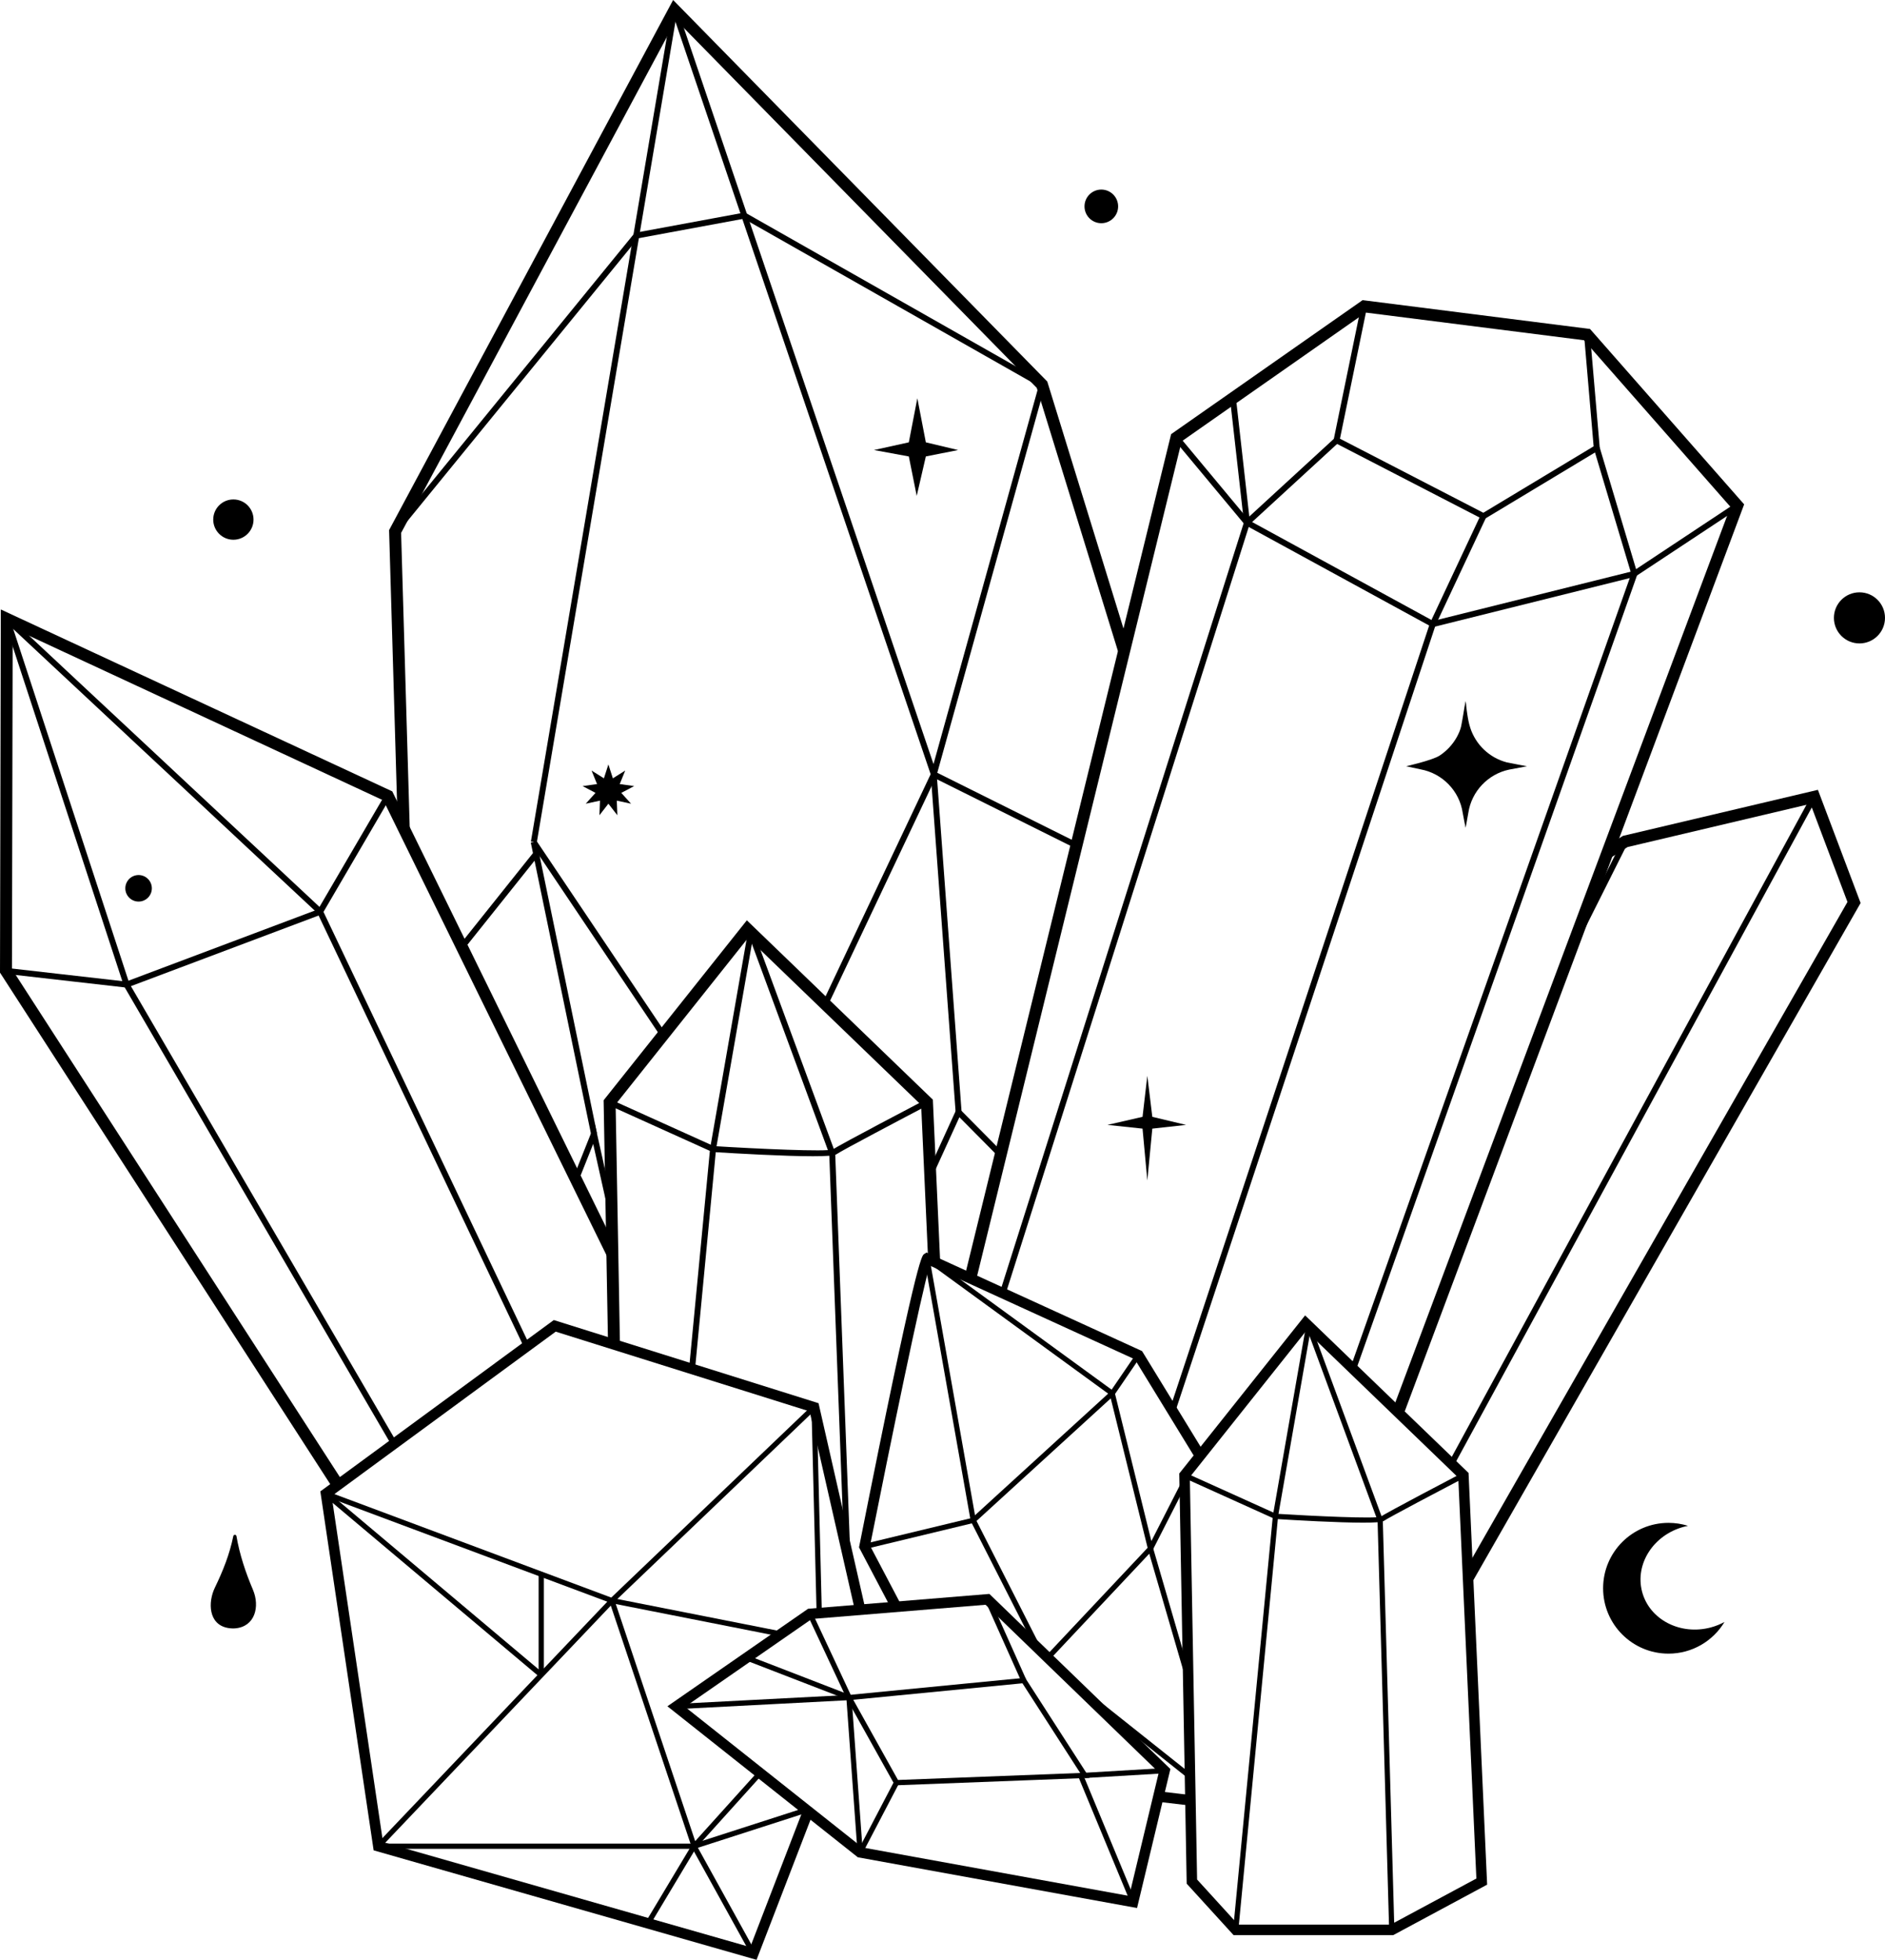 <?xml version="1.0" encoding="UTF-8"?><svg xmlns="http://www.w3.org/2000/svg" xmlns:xlink="http://www.w3.org/1999/xlink" height="623.7" preserveAspectRatio="xMidYMid meet" version="1.0" viewBox="0.0 0.0 600.0 623.7" width="600.0" zoomAndPan="magnify"><g><g><g id="change1_6"><path d="M548.916,516.183c-3.635,6.038-10.258,10.079-17.826,10.079c-11.502,0-20.816-9.314-20.816-20.804 c0-11.501,9.314-20.815,20.816-20.815c2.152,0,4.244,0.335,6.193,0.945c-0.431,0.084-0.849,0.179-1.279,0.299 c-9.696,2.57-15.662,11.836-13.319,20.684c2.343,8.847,12.112,13.929,21.808,11.37 C546.071,517.522,547.553,516.924,548.916,516.183z"/></g><g id="change1_7"><circle cx="591.869" cy="196.636" r="8.131"/></g><g id="change1_8"><circle cx="74.284" cy="165.358" r="6.413"/></g><g id="change1_9"><path d="M291.993 126.749L289.279 140.775 278.185 143.221 289.279 145.261 291.794 157.811 294.699 145.261 304.965 143.221 294.699 140.775z"/></g><g id="change1_10"><circle cx="350.552" cy="65.683" r="5.351"/></g><g id="change1_11"><path d="M74.803,518.219c-0.697,0.053-1.451,0.015-2.263-0.129c-6.222-1.104-6.392-8.186-4.141-12.837 c2.584-5.341,4.674-10.582,5.865-16.394c0.114-0.558,0.903-0.554,1,0.008c0.999,5.814,2.903,11.56,5.233,17.03 C82.814,511.337,81.13,517.734,74.803,518.219z"/></g><g id="change1_12"><path d="M365.198 342.373L363.672 355.429 352.508 357.991 363.672 359.181 365.198 375.684 366.784 359.181 377.522 357.991 366.784 355.429z"/></g><g id="change1_13"><path d="M193.652 243.28L195.077 247.696 199.007 245.229 197.259 249.528 201.856 250.164 197.754 252.334 200.867 255.776 196.33 254.801 196.501 259.439 193.652 255.776 190.803 259.439 190.975 254.801 186.438 255.776 189.55 252.334 185.448 250.164 190.045 249.528 188.297 245.229 192.228 247.696z"/></g><g id="change1_74"><path d="M486.043,243.859c0,0-4.576,0.835-5.678,1.064c-6.723,1.424-11.945,6.893-12.989,13.73 c-0.114,0.816-0.873,4.786-0.873,4.786s-0.797-3.931-0.911-4.71c-1.026-7.046-6.494-12.648-13.483-13.901 c-0.494-0.095-4.539-0.969-4.539-0.969s8.337-1.88,10.673-3.399c2.279-1.5,4.178-3.551,5.488-5.925 c0.589-1.082,1.102-2.241,1.367-3.437c0.285-1.348,0.475-2.715,0.722-4.064c0.228-1.31,0.38-2.469,0.683-3.912 c0.19,0.93,0.152,1.367,0.247,2.051c0.057,0.475,0.133,0.949,0.19,1.424c0.038,0.247,0.076,0.494,0.114,0.76 c0.209,1.424,0.475,2.867,0.931,4.253c0.418,1.33,1.026,2.602,1.766,3.779c1.462,2.336,3.513,4.273,5.925,5.64 c1.216,0.683,2.526,1.215,3.874,1.576C480.232,242.776,486.043,243.859,486.043,243.859z"/></g></g><g><g id="change1_85"><circle cx="44.111" cy="282.701" r="4.221"/></g><g><g id="change1_66"><path d="M299.315,402.774l-2.351-52.053l-0.033-0.757l-59.207-57.082l-45.591,57.274l1.393,77.102 c0.02,0.014,0.044,0.021,0.063,0.036c0.535,0.393,1.125,0.695,1.73,0.963c0.28,0.113,0.562,0.224,0.843,0.336 c0.421,0.044,0.83,0.162,1.192,0.369l-1.401-77.508l42.142-52.939l55.108,53.132l2.264,50.124 C296.715,401.233,298.414,401.458,299.315,402.774z"/></g><g id="change1_82"><path d="M258.74,367.964c-9.093,0-24.081-0.857-31.833-1.341l-0.332-0.082l-32.923-14.869l0.783-1.732l32.763,14.799 c13.705,0.855,35.985,1.882,37.952,1.046c1.849-1.361,28.35-15.231,29.477-15.821l0.879,1.684 c-7.642,3.998-27.808,14.615-29.309,15.713C265.601,367.799,262.742,367.964,258.74,367.964z"/></g><g id="change1_17"><path d="M197.549 329.738H268.58V331.636H197.549z" transform="rotate(-80.096 233.065 330.686)"/></g><g id="change1_80"><path d="M250.99 294.422H252.888V369.349H250.99z" transform="rotate(-20.236 251.913 331.858)"/></g><g id="change1_62"><path d="M221.262,435.369l6.65-69.603l-1.892-0.182l-6.66,69.702C219.966,435.151,220.603,435.162,221.262,435.369z"/></g><g id="change1_60"><path d="M268.649,489.311c0.218,1.016,0.397,2.034,0.553,3.054c0.018,0.034,0.045,0.061,0.061,0.096 c0.552,1.195,1.012,2.417,1.431,3.652l-4.849-129.106l-1.899,0.056l4.579,121.891 C268.572,489.071,268.622,489.185,268.649,489.311z"/></g></g><g><g id="change1_25"><path d="M358.561,203.13l-25.076-81.264l-0.134-0.441L214.258,0l-90.171,168.255l-0.239,0.446l2.679,91.636 c0.491,0.251,0.925,0.631,1.236,1.09c1.032,1.525,1.917,3.142,2.734,4.795l-2.824-96.62L215.165,6.349l114.826,117.076 l26.87,87.08c0.281-0.947,0.567-1.893,0.801-2.853c0.159-0.65,0.303-1.303,0.424-1.961c0.052-0.283,0.098-0.566,0.143-0.85 c0.051-0.346,0.056-0.379,0.013-0.099c0.022-0.191,0.043-0.383,0.06-0.575C358.338,203.794,358.432,203.45,358.561,203.13z"/></g><g id="change1_14"><path d="M211.428,328.111l-40.755-60.661l-1.574,1.059l41.116,61.2C210.59,329.153,210.993,328.619,211.428,328.111z"/><path d="M297.672,245.603l-0.869-0.43l-34.962,73.886c0.558,0.174,1.084,0.521,1.502,1.095c0.018,0.025,0.029,0.052,0.045,0.077 l34.304-72.495l43.67,21.75c0.172-0.616,0.375-1.223,0.607-1.819L297.672,245.603z"/></g><g id="change1_53"><path d="M304.792,352.254l-8.972,19.664c0.179,1.35,0.238,2.715,0.223,4.087l9.337-20.461l12.918,13.038 c0.124-0.772,0.251-1.543,0.378-2.314L304.792,352.254z"/></g><g id="change1_42"><path d="M189.322,357.635l-7.14,17.924c0.624,0.245,1.179,0.677,1.542,1.261l5.085-12.765l6.438,28.816 c0.062-2.601,0.121-5.204,0.126-7.809c0-0.083,0.018-0.155,0.024-0.235L189.322,357.635z"/></g><g id="change1_1"><path d="M178.526 267H180.427V361.824H178.526z" transform="rotate(-11.678 179.405 314.383)"/></g><g id="change1_2"><path d="M300.218 246.31H302.116V354.041H300.218z" transform="rotate(-4.211 301.152 300.124)"/></g><g id="change1_48"><path d="M147.459,302.318l23.945-29.986l-1.483-1.186l-23.625,29.583C146.738,301.221,147.124,301.752,147.459,302.318z"/></g><g id="change1_40"><path d="M250.101 183.49H378.817V185.388H250.101z" transform="rotate(-74.455 314.464 184.444)"/></g><g id="change1_27"><path d="M58.012 134.629H326.585V136.526H58.012z" transform="rotate(-80.41 192.299 135.582)"/></g><g id="change1_75"><path d="M255.03 -3.635H256.929V253.263H255.03z" transform="rotate(-18.738 255.974 124.793)"/></g><g id="change1_59"><path d="M103.396 121.111H224.923V123.008H103.396z" transform="rotate(-50.8 164.166 122.066)"/></g><g id="change1_18"><path d="M283.341 41.033H285.242V150.006H283.341z" transform="rotate(-60.409 284.28 95.515)"/></g><g id="change1_76"><path d="M202.268 70.841H237.203V72.739H202.268z" transform="rotate(-10.486 219.757 71.793)"/></g></g><g><g id="change1_81"><path d="M576.268,255.823l11.784,31.221L466.796,499.035c0.344,2.102,0.593,4.214,0.752,6.335l124.688-217.993l-13.594-36.017 l-61.755,14.581l-0.312,0.073l-3.974,2.517c-0.287,1.952-0.887,3.761-1.689,5.567l7.157-4.533L576.268,255.823z"/></g><g id="change1_32"><path d="M462.999,465.98l115.29-211.935l-1.669-0.906L461.245,465.229C461.905,465.281,462.535,465.529,462.999,465.98z"/></g><g id="change1_26"><path d="M497.203,310.02l20.969-41.806l-1.699-0.85l-15.963,31.825C499.422,302.804,498.327,306.417,497.203,310.02z"/></g></g><g><g id="change1_16"><path d="M124.854,251.844l-0.609-0.282L0.256,193.958L0,309.534l0.306,0.472l106.066,164.265 c0.504-1.133,1.393-2.128,2.69-2.823c0.002-0.001,0.004-0.003,0.007-0.004L3.803,308.417l0.236-108.513l117.996,54.82 l73.291,149.395c0.057-2.692,0.169-5.387,0.265-8.083L124.854,251.844z"/></g><g id="change1_54"><path d="M102.545 290.935L124.265 253.763 122.625 252.805 101.245 289.393 40.159 312.377 2.008 308.032 1.794 309.919 40.397 314.315 40.612 314.234z"/></g><g id="change1_47"><path d="M51.072 175.28H52.971V311.815H51.072z" transform="rotate(-46.961 52.015 243.534)"/></g><g id="change1_20"><path d="M20.263 193.889H22.162V316.389H20.263z" transform="rotate(-18.14 21.196 255.11)"/></g><g id="change1_4"><path d="M125.83,458.219L41.098,312.867l-1.64,0.958l84.917,145.668C124.856,459.065,125.34,458.639,125.83,458.219z"/></g><g id="change1_24"><path d="M168.212,427.31l-65.461-137.555l-1.714,0.816l65.672,137.999C167.219,428.164,167.722,427.746,168.212,427.31z"/></g></g><g><g id="change1_55"><path d="M506.105,104.693l-71.66-9.082l-0.728-0.092l-60.949,42.652l-65.272,266.288c0.445,0.228,0.837,0.629,1.112,1.243 c0.246,0.55,0.815,0.575,1.441,0.787c0.286,0.097,0.535,0.233,0.765,0.386l65.303-266.41l58.574-40.993l69.509,8.808 l46.611,53.03L443.293,448.576c0.311,0.347,0.643,0.591,1.21,0.53c1.087-0.117,1.82,0.36,2.244,1.073l108.021-288.603 l0.397-1.065L506.105,104.693z"/></g><g id="change1_64"><path d="M455.928 199.626L455.603 199.449 396.3 167.065 396.183 166.927 373.713 139.925 375.174 138.709 397.527 165.573 456.187 197.605 519.841 181.74 552.465 160.118 553.513 161.701 520.46 183.545z"/></g><g id="change1_84"><path d="M472.217 165.358L471.746 165.115 424.364 140.64 433.275 97.302 435.135 97.687 426.513 139.614 472.145 163.183 507.255 142.045 504.208 106.567 506.099 106.405 509.248 143.059z"/></g><g id="change1_72"><path d="M391.813 152.274H430.539V154.173H391.813z" transform="rotate(-42.564 411.205 153.227)"/></g><g id="change1_23"><path d="M393.729 126.595H395.627V166.446H393.729z" transform="rotate(-6.435 394.683 146.465)"/></g><g id="change1_3"><path d="M445.149 180.493H483.09V182.392H445.149z" transform="rotate(-64.867 464.125 181.45)"/></g><g id="change1_28"><path d="M513.292 141.676H515.19V183.499H513.292z" transform="rotate(-16.645 514.238 162.605)"/></g><g id="change1_21"><path d="M373.417,448.897c0.126,0.493,0.2,0.995,0.296,1.494l83.246-251.477l-1.803-0.596l-82.521,249.285 C373.004,447.965,373.301,448.443,373.417,448.897z"/></g><g id="change1_29"><path d="M431.288,435.999c0.09,0.053,0.158,0.141,0.242,0.205l89.594-253.264l-1.79-0.634l-89.391,252.685 C430.409,435.312,430.808,435.719,431.288,435.999z"/></g><g id="change1_41"><path d="M320.261,411.245l77.558-244.638l-1.811-0.576l-77.518,244.518C319.149,410.576,319.777,410.806,320.261,411.245z"/></g></g><g><g id="change1_43"><path d="M368.717,573.415l10.203,1.201c-0.064-1.126-0.126-2.251-0.166-3.378l-9.654-1.136 C369.191,571.197,369.017,572.337,368.717,573.415z"/><path d="M383.227,462.166l-19.709-32.19l-67.771-30.981l-0.846-0.388l-0.774,0.516c-0.748,0.499-2.499,1.667-20.582,92.732 l-0.116,0.579l9.752,18.528c0.509-0.007,1.016,0.104,1.448,0.369c0.037,0.022,0.077,0.038,0.114,0.059 c0.165,0.055,0.334,0.098,0.504,0.133c0.649,0.026,1.296-0.039,1.941-0.112l-10.256-19.485 c6.457-32.496,16.309-80.342,18.999-89.177l65.273,29.838l18.754,30.633l0.174,2.323c0.607-0.923,1.294-1.807,2.172-2.593 c0.289-0.259,0.607-0.451,0.937-0.585L383.227,462.166z"/></g><g id="change1_50"><path d="M333.275,527.728c0.23,0.204,0.42,0.441,0.625,0.667l33.228-35.333l-12.625-51.164l-45.737,41.761l21.15,41.602 C331.055,526.058,332.229,526.802,333.275,527.728z M353.555,445.023l11.735,47.557l-32.531,34.59l-21.93-43.136 L353.555,445.023z"/></g><g id="change1_36"><path d="M301.592 399.865H303.26V484.494H301.592z" transform="rotate(-10.035 302.443 442.248)"/></g><g id="change1_78"><path d="M323.707 385.508H325.375V458.465H323.707z" transform="rotate(-53.937 324.521 421.966)"/></g><g id="change1_58"><path d="M342.504,535.453c-0.281,0.484-0.58,0.96-0.884,1.431l37.036,29.452c-0.003-0.707,0.008-1.415,0.015-2.122 L342.504,535.453z"/></g><g id="change1_44"><path d="M378.279,531.268l-11.269-38.68l-1.603,0.465l14.033,48.17C379.314,537.847,379.025,534.499,378.279,531.268z"/></g><g id="change1_39"><path d="M274.687 487.178H310.292V488.847H274.687z" transform="rotate(-13.55 292.43 487.931)"/></g><g id="change1_71"><path d="M350.816 436.536H365.573V438.205H350.816z" transform="rotate(-55.66 358.18 437.368)"/></g><g id="change1_83"><path d="M382.237,463.021l-1.387-0.708l-15.385,30.129l1.486,0.759l10.797-21.146 C378.266,468.659,379.543,465.466,382.237,463.021z"/></g></g><g><g id="change1_57"><path d="M443.453,615.855H392.66l-14.935-16.39l-2.358-130.531l40.057-50.322l52.02,50.152l0.029,0.665l5.887,130.351 L443.453,615.855z M394.133,612.518h48.479l27.32-14.684l-5.763-127.59l-48.419-46.682l-37.026,46.512l2.315,128.074 L394.133,612.518z"/></g><g id="change1_30"><path d="M433.888,484.579c-7.989,0-21.158-0.753-27.968-1.178l-0.292-0.072l-28.926-13.064l0.688-1.522l28.786,13.002 c12.041,0.751,31.617,1.654,33.345,0.919c1.625-1.196,24.908-13.382,25.899-13.9l0.772,1.479 c-6.715,3.513-24.433,12.841-25.751,13.806C439.917,484.434,437.404,484.579,433.888,484.579z"/></g><g id="change1_35"><path d="M380.126 450.994H442.534V452.661H380.126z" transform="rotate(-80.096 411.33 451.826)"/></g><g id="change1_68"><path d="M427.08 419.965H428.747V485.796H427.08z" transform="rotate(-20.236 427.87 452.844)"/></g><g id="change1_79"><path d="M333.576 547.543H465.794V549.213H333.576z" transform="rotate(-84.514 399.664 548.383)"/></g><g id="change1_73"><path d="M440.33 483.738H441.999V614.214H440.33z" transform="rotate(-1.621 441.696 549.265)"/></g></g><g><g id="change1_19"><path d="M372.539,562.983l-10.614,44.235l-88.877-16.146l-60.608-48.057l44.772-31.032l57.716-4.724L372.539,562.983z M359.416,603.372l9.433-39.314l-55.154-53.349l-55.319,4.525l-40.339,27.961l56.43,44.742L359.416,603.372z"/></g><g id="change1_37"><path d="M346.81,565.795l-61.938,2.382l-15.979-28.64l57.403-5.598L346.81,565.795z M285.831,566.47l57.994-2.229l-18.38-28.543 l-53.851,5.251L285.831,566.47z"/></g><g id="change1_38"><path d="M345.296 563.435H370.716V565.104H345.296z" transform="rotate(-3.377 357.852 564.042)"/></g><g id="change1_69"><path d="M326.633 534.478L325.109 535.158 313.55 509.325 315.074 508.645z"/></g><g id="change1_49"><path d="M351.499 563.409H353.167V606.955H351.499z" transform="rotate(-22.527 352.332 585.198)"/></g><g id="change1_61"><path d="M267.04 577.579H292.069V579.249H267.04z" transform="rotate(-62.405 279.561 578.437)"/></g><g id="change1_22"><path d="M263.186 512.226H264.853V541.626H263.186z" transform="rotate(-25.082 263.985 526.901)"/></g><g id="change1_77"><path d="M215.201 540.84H270.281V542.508H215.201z" transform="rotate(-2.981 242.591 541.364)"/></g><g id="change1_34"><path d="M271.167 540.18H272.836V589.567H271.167z" transform="rotate(-4.133 271.92 564.805)"/></g><g id="change1_67"><path d="M253.078 516.423H254.745V551.442H253.078z" transform="rotate(-68.87 253.887 533.904)"/></g></g><g><g id="change1_31"><path d="M258.562,576.039c-0.101-0.089-0.207-0.171-0.309-0.258c-0.01-0.004-0.02-0.003-0.03-0.007 c-0.729-0.306-1.442-0.682-2.088-1.124l-17.339,45.005l-116.881-33.409l-16.352-110.119l71.323-52.338l80.829,25.381 l14.479,63.598c1.151-0.006,2.309,0.064,3.472,0.216l-14.911-65.489l-0.212-0.936l-84.27-26.459l-74.308,54.527l16.965,114.235 l121.883,34.839l18.175-47.173C258.829,576.385,258.691,576.219,258.562,576.039z"/></g><g id="change1_5"><path d="M194.961 510.349L194.471 510.167 103.471 476.16 104.055 474.596 194.564 508.42 258.551 447.263 259.705 448.468z"/></g><g id="change1_51"><path d="M242.184,564.628c-0.334-0.242-0.668-0.503-1.002-0.762l-20.611,22.854h-100.15v1.668h100.893l21.221-23.532 C242.422,564.776,242.298,564.71,242.184,564.628z"/></g><g id="change1_33"><path d="M220.153 587.82L193.972 509.65 195.553 509.119 221.733 587.288z"/></g><g id="change1_15"><path d="M256.863,575.098l-36.175,11.663l0.512,1.587l36.545-11.782l-0.385-1.194 C257.19,575.286,257.028,575.191,256.863,575.098z"/></g><g id="change1_46"><path d="M199.289 598.985H227.89V600.653H199.289z" transform="rotate(-59.075 213.599 599.845)"/></g><g id="change1_70"><path d="M229.539 585.122H231.208V624.111H229.539z" transform="rotate(-28.928 230.39 604.648)"/></g><g id="change1_65"><path d="M248.309,520.204c0.481-0.48,1.061-0.71,1.658-0.768l-55.043-10.87l-0.323,1.636l53.339,10.534 C248.05,520.547,248.157,520.356,248.309,520.204z"/></g><g id="change1_63"><path d="M103.655 547.635H211.53V549.304H103.655z" transform="rotate(-46.425 157.586 548.441)"/></g><g id="change1_52"><path d="M260.954,512.926c0.217,0,0.425,0.036,0.63,0.083l-1.622-65.164l-1.669,0.043l1.625,65.259 C260.248,513.016,260.589,512.927,260.954,512.926z"/></g><g id="change1_56"><path d="M137.188 459.428H138.858V548.97H137.188z" transform="rotate(-49.924 138.05 504.225)"/></g><g id="change1_45"><path d="M171.449 500.983H173.117V533.02H171.449z"/></g></g></g></g></svg>